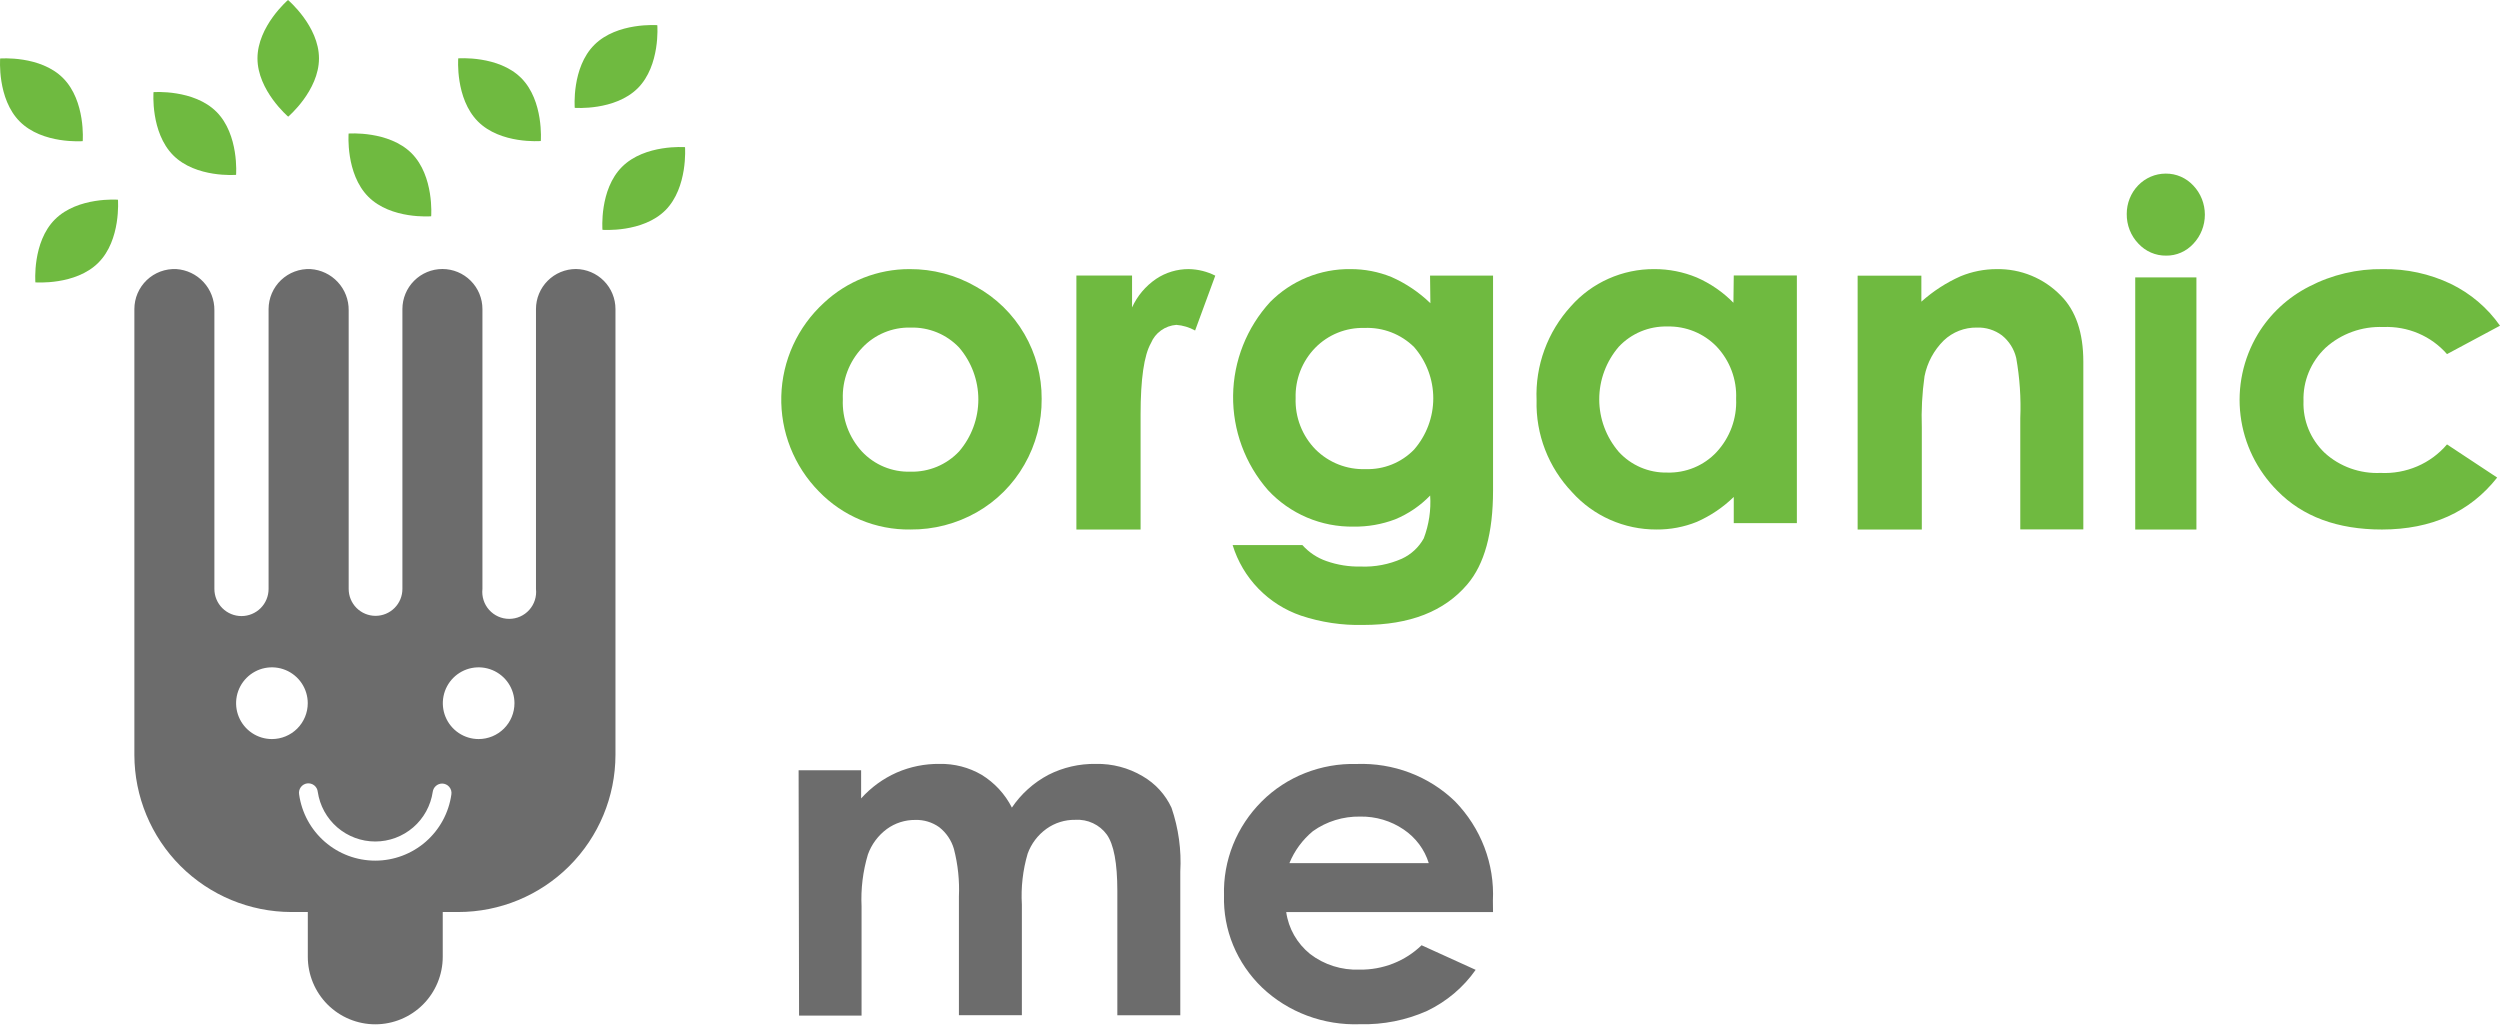 <?xml version="1.0" encoding="UTF-8"?> <svg xmlns="http://www.w3.org/2000/svg" width="187" height="77" viewBox="0 0 187 77" fill="none"> <path d="M43.084 20.122C42.691 20.122 42.301 20.2 41.938 20.351C41.575 20.501 41.245 20.722 40.968 21C40.69 21.278 40.469 21.608 40.319 21.972C40.168 22.335 40.091 22.725 40.091 23.118V44.053C40.122 44.335 40.094 44.62 40.007 44.89C39.921 45.16 39.778 45.409 39.589 45.62C39.4 45.831 39.169 46 38.91 46.116C38.652 46.232 38.372 46.291 38.088 46.291C37.805 46.291 37.525 46.232 37.266 46.116C37.008 46 36.776 45.831 36.587 45.62C36.398 45.409 36.256 45.16 36.17 44.89C36.083 44.62 36.055 44.335 36.086 44.053V23.118C36.086 22.324 35.771 21.562 35.209 21C34.648 20.438 33.887 20.122 33.093 20.122C32.299 20.122 31.538 20.438 30.977 21C30.416 21.562 30.1 22.324 30.1 23.118V44.053C30.1 44.587 29.889 45.098 29.512 45.476C29.135 45.853 28.624 46.065 28.09 46.065C27.558 46.065 27.046 45.853 26.669 45.476C26.292 45.098 26.081 44.587 26.081 44.053V23.206C26.089 22.425 25.798 21.671 25.267 21.099C24.737 20.526 24.008 20.179 23.23 20.127C22.825 20.108 22.421 20.171 22.041 20.313C21.662 20.454 21.315 20.672 21.021 20.951C20.728 21.23 20.494 21.567 20.334 21.939C20.174 22.312 20.091 22.713 20.09 23.118V44.053C20.09 44.591 19.877 45.107 19.497 45.488C19.116 45.868 18.601 46.082 18.063 46.082C17.526 46.082 17.01 45.868 16.63 45.488C16.25 45.107 16.036 44.591 16.036 44.053V23.206C16.044 22.426 15.754 21.673 15.225 21.1C14.696 20.528 13.968 20.18 13.19 20.127C12.786 20.108 12.381 20.17 12.001 20.311C11.621 20.453 11.274 20.67 10.98 20.949C10.687 21.229 10.453 21.566 10.293 21.938C10.133 22.311 10.051 22.712 10.051 23.118V56.471C10.057 59.585 11.296 62.569 13.495 64.771C15.695 66.972 18.676 68.212 21.787 68.219H34.277C37.392 68.219 40.379 66.982 42.584 64.779C44.789 62.577 46.031 59.589 46.037 56.471V23.118C46.038 22.33 45.727 21.574 45.175 21.014C44.622 20.453 43.871 20.133 43.084 20.122ZM20.34 55.282C19.81 55.282 19.291 55.124 18.851 54.83C18.41 54.535 18.067 54.116 17.864 53.626C17.661 53.136 17.608 52.596 17.711 52.076C17.815 51.556 18.07 51.078 18.445 50.703C18.82 50.328 19.297 50.072 19.817 49.968C20.337 49.865 20.875 49.918 21.365 50.121C21.855 50.324 22.273 50.668 22.568 51.109C22.862 51.55 23.02 52.069 23.02 52.599C23.02 53.311 22.737 53.993 22.235 54.496C21.732 54.999 21.05 55.282 20.34 55.282ZM33.763 59.423C33.57 60.797 32.887 62.054 31.841 62.965C30.794 63.875 29.455 64.376 28.069 64.376C26.682 64.376 25.343 63.875 24.296 62.965C23.25 62.054 22.567 60.797 22.374 59.423C22.357 59.329 22.36 59.234 22.381 59.141C22.402 59.049 22.441 58.962 22.497 58.885C22.552 58.808 22.623 58.743 22.704 58.694C22.785 58.645 22.875 58.614 22.969 58.6C23.063 58.587 23.159 58.593 23.25 58.618C23.341 58.642 23.427 58.685 23.502 58.744C23.576 58.802 23.638 58.875 23.684 58.958C23.73 59.041 23.758 59.133 23.768 59.227C23.92 60.26 24.438 61.204 25.227 61.886C26.017 62.568 27.025 62.944 28.069 62.944C29.112 62.944 30.12 62.568 30.91 61.886C31.699 61.204 32.217 60.26 32.369 59.227C32.393 59.057 32.476 58.902 32.605 58.788C32.733 58.675 32.898 58.612 33.069 58.61C33.17 58.61 33.27 58.633 33.362 58.675C33.455 58.718 33.536 58.78 33.602 58.857C33.668 58.934 33.717 59.025 33.745 59.122C33.772 59.22 33.779 59.322 33.763 59.423ZM35.797 55.282C35.268 55.281 34.75 55.123 34.31 54.827C33.87 54.532 33.527 54.113 33.325 53.622C33.123 53.132 33.071 52.593 33.175 52.073C33.279 51.553 33.534 51.076 33.909 50.701C34.284 50.326 34.762 50.071 35.281 49.968C35.801 49.865 36.34 49.919 36.829 50.122C37.318 50.325 37.737 50.669 38.031 51.11C38.325 51.551 38.482 52.069 38.482 52.599C38.482 52.952 38.413 53.301 38.278 53.627C38.143 53.953 37.945 54.249 37.696 54.498C37.446 54.747 37.15 54.944 36.824 55.079C36.499 55.213 36.15 55.282 35.797 55.282Z" fill="#6C6C6C"></path> <path d="M23.019 66.515H33.117V71.567C33.117 72.906 32.586 74.191 31.639 75.139C30.693 76.086 29.409 76.618 28.071 76.618C26.732 76.618 25.448 76.086 24.502 75.139C23.556 74.191 23.024 72.906 23.024 71.567V66.515H23.019Z" fill="#6C6C6C"></path> <path d="M16.192 8.365C17.894 10.069 17.659 13.079 17.659 13.079C17.659 13.079 14.652 13.328 12.95 11.61C11.248 9.892 11.483 6.892 11.483 6.892C11.483 6.892 14.491 6.662 16.192 8.365Z" fill="#6FBA40"></path> <path d="M23.86 4.366C23.86 6.774 21.557 8.727 21.557 8.727C21.557 8.727 19.259 6.769 19.259 4.366C19.259 1.963 21.543 -6.10352e-05 21.543 -6.10352e-05C21.543 -6.10352e-05 23.86 1.958 23.86 4.366Z" fill="#6FBA40"></path> <path d="M7.356 19.652C5.654 21.356 2.647 21.121 2.647 21.121C2.647 21.121 2.402 18.111 4.114 16.407C5.825 14.704 8.823 14.939 8.823 14.939C8.823 14.939 9.063 17.949 7.356 19.652Z" fill="#6FBA40"></path> <path d="M1.478 9.09C-0.224 7.386 0.011 4.376 0.011 4.376C0.011 4.376 3.018 4.131 4.72 5.844C6.422 7.558 6.187 10.558 6.187 10.558C6.187 10.558 3.18 10.798 1.478 9.09Z" fill="#6FBA40"></path> <path d="M47.705 6.598C45.998 8.301 42.991 8.067 42.991 8.067C42.991 8.067 42.746 5.056 44.458 3.353C46.169 1.649 49.167 1.884 49.167 1.884C49.167 1.884 49.407 4.895 47.705 6.598Z" fill="#6FBA40"></path> <path d="M49.778 15.722C48.071 17.43 45.064 17.19 45.064 17.19C45.064 17.19 44.819 14.18 46.531 12.477C48.242 10.773 51.24 11.008 51.24 11.008C51.24 11.008 51.465 14.019 49.778 15.722Z" fill="#6FBA40"></path> <path d="M38.985 5.835C40.687 7.538 40.452 10.548 40.452 10.548C40.452 10.548 37.445 10.798 35.743 9.08C34.041 7.362 34.276 4.366 34.276 4.366C34.276 4.366 37.283 4.131 38.985 5.835Z" fill="#6FBA40"></path> <path d="M30.785 11.463C32.487 13.167 32.252 16.177 32.252 16.177C32.252 16.177 29.245 16.427 27.543 14.709C25.841 12.991 26.076 9.99 26.076 9.99C26.076 9.99 29.078 9.76 30.785 11.463Z" fill="#6FBA40"></path> <path d="M68.032 20.129C69.776 20.119 71.492 20.572 73.003 21.441C74.51 22.272 75.762 23.496 76.624 24.982C77.48 26.456 77.927 28.131 77.916 29.835C77.931 31.559 77.485 33.257 76.624 34.754C75.779 36.239 74.549 37.471 73.061 38.319C71.547 39.179 69.832 39.623 68.09 39.607C66.817 39.624 65.555 39.381 64.38 38.893C63.206 38.404 62.145 37.681 61.262 36.768C60.335 35.827 59.607 34.71 59.123 33.483C58.638 32.257 58.406 30.946 58.441 29.628C58.476 28.31 58.776 27.013 59.325 25.813C59.874 24.614 60.66 23.537 61.635 22.646C63.368 21.026 65.655 20.126 68.032 20.129ZM68.114 24.503C67.438 24.486 66.766 24.611 66.141 24.872C65.517 25.132 64.956 25.521 64.494 26.013C64.007 26.527 63.628 27.133 63.379 27.795C63.13 28.457 63.016 29.162 63.044 29.868C62.982 31.309 63.498 32.716 64.477 33.78C64.939 34.271 65.501 34.66 66.125 34.919C66.75 35.178 67.422 35.301 68.098 35.282C68.779 35.3 69.456 35.173 70.084 34.912C70.712 34.65 71.278 34.258 71.743 33.763C72.671 32.68 73.18 31.303 73.18 29.88C73.18 28.457 72.671 27.08 71.743 25.997C71.278 25.508 70.714 25.122 70.089 24.864C69.463 24.607 68.791 24.484 68.114 24.503Z" fill="#6FBA40"></path> <path d="M80.514 20.611H84.678V22.997C85.066 22.139 85.686 21.401 86.471 20.865C87.195 20.38 88.052 20.123 88.928 20.128C89.616 20.142 90.291 20.309 90.903 20.619L89.394 24.723C88.963 24.483 88.483 24.338 87.989 24.3C87.575 24.332 87.178 24.476 86.843 24.717C86.508 24.957 86.248 25.285 86.092 25.663C85.575 26.568 85.316 28.353 85.316 31.002V31.924V39.608H80.514V20.611Z" fill="#6FBA40"></path> <path d="M106.968 20.614H111.68V36.696C111.68 39.876 111.034 42.211 109.757 43.708C108.038 45.733 105.445 46.746 101.979 46.746C100.396 46.785 98.818 46.55 97.317 46.051C96.106 45.636 95.011 44.941 94.122 44.023C93.233 43.106 92.575 41.991 92.201 40.771H97.418C97.904 41.316 98.523 41.728 99.215 41.968C100.042 42.26 100.916 42.398 101.794 42.378C102.847 42.419 103.896 42.218 104.86 41.792C105.555 41.471 106.128 40.938 106.498 40.269C106.885 39.247 107.049 38.155 106.976 37.065C106.235 37.832 105.343 38.439 104.356 38.847C103.366 39.221 102.315 39.406 101.256 39.391C100.055 39.411 98.864 39.179 97.759 38.709C96.655 38.239 95.662 37.542 94.847 36.663C93.134 34.705 92.205 32.187 92.236 29.59C92.267 26.993 93.256 24.498 95.015 22.581C95.799 21.792 96.733 21.169 97.764 20.747C98.794 20.326 99.899 20.116 101.013 20.129C102.067 20.125 103.111 20.326 104.087 20.723C105.164 21.2 106.148 21.863 106.993 22.681L106.968 20.614ZM102.063 24.53C101.378 24.511 100.697 24.633 100.062 24.889C99.427 25.146 98.853 25.531 98.375 26.02C97.891 26.517 97.513 27.105 97.262 27.75C97.011 28.396 96.892 29.085 96.913 29.777C96.888 30.486 97.007 31.192 97.264 31.854C97.521 32.516 97.91 33.119 98.409 33.626C98.898 34.112 99.482 34.493 100.125 34.745C100.768 34.997 101.456 35.114 102.147 35.09C102.821 35.112 103.492 34.993 104.117 34.741C104.742 34.489 105.307 34.109 105.775 33.626C106.7 32.561 107.209 31.201 107.209 29.793C107.209 28.386 106.7 27.026 105.775 25.961C105.289 25.481 104.708 25.106 104.069 24.859C103.43 24.613 102.747 24.501 102.063 24.53Z" fill="#6FBA40"></path> <path d="M129.685 20.607H134.406V39.129H129.685V37.172C128.884 37.953 127.947 38.585 126.918 39.038C125.96 39.423 124.934 39.616 123.9 39.607C122.707 39.61 121.528 39.363 120.441 38.882C119.354 38.401 118.383 37.697 117.594 36.818C115.82 34.958 114.865 32.484 114.936 29.934C114.828 27.349 115.752 24.825 117.51 22.902C118.285 22.026 119.242 21.324 120.318 20.846C121.393 20.367 122.56 20.122 123.74 20.129C124.832 20.125 125.913 20.339 126.918 20.756C127.947 21.207 128.878 21.848 129.66 22.646L129.685 20.607ZM124.721 24.421C124.04 24.404 123.363 24.531 122.735 24.793C122.108 25.055 121.544 25.446 121.082 25.939C120.14 27.038 119.623 28.43 119.623 29.868C119.623 31.306 120.14 32.698 121.082 33.797C121.537 34.297 122.096 34.694 122.721 34.962C123.346 35.23 124.023 35.362 124.705 35.348C125.395 35.368 126.081 35.242 126.718 34.979C127.354 34.715 127.926 34.321 128.394 33.822C129.4 32.736 129.928 31.303 129.862 29.835C129.893 29.118 129.78 28.403 129.528 27.73C129.276 27.056 128.891 26.439 128.394 25.914C127.921 25.428 127.35 25.044 126.718 24.786C126.085 24.529 125.405 24.405 124.721 24.421Z" fill="#6FBA40"></path> <path d="M138.951 20.62H143.718V22.565C144.591 21.781 145.583 21.139 146.656 20.662C147.51 20.311 148.424 20.13 149.348 20.13C150.239 20.114 151.124 20.28 151.948 20.619C152.772 20.958 153.518 21.462 154.14 22.1C155.269 23.228 155.833 24.88 155.833 27.056V39.599H151.117V31.285C151.179 29.776 151.076 28.265 150.813 26.777C150.655 26.11 150.28 25.515 149.746 25.086C149.207 24.684 148.547 24.478 147.875 24.502C146.953 24.486 146.062 24.832 145.394 25.466C144.658 26.194 144.156 27.124 143.955 28.139C143.775 29.416 143.707 30.707 143.752 31.996V39.608H138.951V20.62Z" fill="#6FBA40"></path> <path d="M161.999 12.986C162.385 12.982 162.767 13.059 163.122 13.214C163.478 13.369 163.798 13.597 164.065 13.885C164.615 14.465 164.924 15.245 164.924 16.058C164.924 16.87 164.615 17.65 164.065 18.23C163.803 18.516 163.486 18.743 163.135 18.896C162.783 19.05 162.405 19.126 162.024 19.121C161.635 19.126 161.249 19.048 160.891 18.892C160.533 18.736 160.21 18.505 159.942 18.213C159.664 17.922 159.444 17.577 159.296 17.198C159.148 16.818 159.075 16.412 159.08 16.003C159.079 15.607 159.154 15.215 159.3 14.849C159.445 14.483 159.66 14.151 159.93 13.87C160.2 13.59 160.522 13.368 160.875 13.216C161.229 13.064 161.608 12.986 161.991 12.986H161.999ZM159.715 20.751H164.292V39.608H159.715V20.751Z" fill="#6FBA40"></path> <path d="M187 24.363L183.036 26.487C182.452 25.817 181.718 25.286 180.892 24.935C180.066 24.584 179.169 24.422 178.269 24.462C177.48 24.429 176.692 24.55 175.951 24.817C175.209 25.084 174.529 25.491 173.95 26.016C173.406 26.532 172.978 27.154 172.694 27.842C172.41 28.53 172.277 29.268 172.302 30.009C172.276 30.727 172.405 31.442 172.678 32.108C172.952 32.775 173.365 33.377 173.891 33.878C174.45 34.387 175.108 34.781 175.825 35.038C176.542 35.294 177.304 35.409 178.066 35.375C179.007 35.422 179.946 35.253 180.809 34.883C181.672 34.513 182.434 33.951 183.036 33.242L186.789 35.722C184.749 38.307 181.878 39.602 178.176 39.608C174.84 39.608 172.229 38.64 170.341 36.706C168.821 35.178 167.856 33.205 167.594 31.088C167.331 28.972 167.785 26.83 168.887 24.991C169.803 23.475 171.136 22.24 172.733 21.428C174.429 20.548 176.324 20.102 178.244 20.13C179.999 20.102 181.736 20.479 183.315 21.229C184.797 21.948 186.066 23.027 187 24.363Z" fill="#6FBA40"></path> <path d="M59.736 57.614H64.412V59.722C65.151 58.898 66.059 58.238 67.077 57.786C68.084 57.348 69.174 57.128 70.274 57.14C71.383 57.117 72.476 57.4 73.43 57.957C74.398 58.554 75.18 59.402 75.689 60.408C76.38 59.382 77.319 58.54 78.421 57.957C79.516 57.401 80.734 57.121 81.966 57.14C83.196 57.114 84.408 57.431 85.462 58.055C86.416 58.605 87.174 59.433 87.63 60.424C88.154 61.959 88.377 63.578 88.286 65.195V75.944H83.577V66.64C83.577 64.566 83.314 63.16 82.788 62.425C82.523 62.06 82.167 61.767 81.754 61.574C81.342 61.381 80.886 61.294 80.43 61.323C79.658 61.311 78.904 61.546 78.279 61.992C77.629 62.459 77.137 63.108 76.868 63.855C76.506 65.091 76.36 66.378 76.436 67.661V75.936H71.727V67.065C71.78 65.866 71.654 64.666 71.354 63.504C71.168 62.859 70.782 62.287 70.249 61.87C69.731 61.502 69.103 61.312 68.464 61.331C67.699 61.324 66.953 61.562 66.338 62.009C65.683 62.494 65.189 63.159 64.918 63.92C64.543 65.179 64.383 66.49 64.445 67.8V75.969H59.77L59.736 57.614Z" fill="#6C6C6C"></path> <path d="M111.678 68.223H96.209C96.379 69.446 97.015 70.564 97.993 71.357C99.042 72.165 100.358 72.58 101.698 72.528C102.558 72.54 103.411 72.385 104.208 72.072C105.004 71.759 105.727 71.294 106.334 70.705L110.38 72.544C109.464 73.852 108.214 74.909 106.752 75.613C105.183 76.313 103.468 76.655 101.741 76.611C100.388 76.662 99.038 76.444 97.776 75.972C96.513 75.5 95.364 74.782 94.399 73.864C93.465 72.964 92.73 71.889 92.241 70.704C91.752 69.52 91.519 68.252 91.556 66.977C91.517 65.682 91.748 64.392 92.233 63.183C92.718 61.975 93.449 60.873 94.382 59.942C95.299 59.026 96.404 58.304 97.625 57.823C98.846 57.342 100.158 57.111 101.476 57.146C102.836 57.096 104.192 57.319 105.458 57.8C106.725 58.281 107.874 59.01 108.835 59.942C109.798 60.932 110.545 62.1 111.032 63.375C111.519 64.65 111.735 66.007 111.669 67.365L111.678 68.223ZM106.871 64.561C106.559 63.541 105.896 62.654 104.993 62.045C104.043 61.398 102.903 61.06 101.741 61.08C100.471 61.058 99.229 61.441 98.207 62.169C97.427 62.816 96.824 63.637 96.448 64.561H106.871Z" fill="#6C6C6C"></path> </svg> 